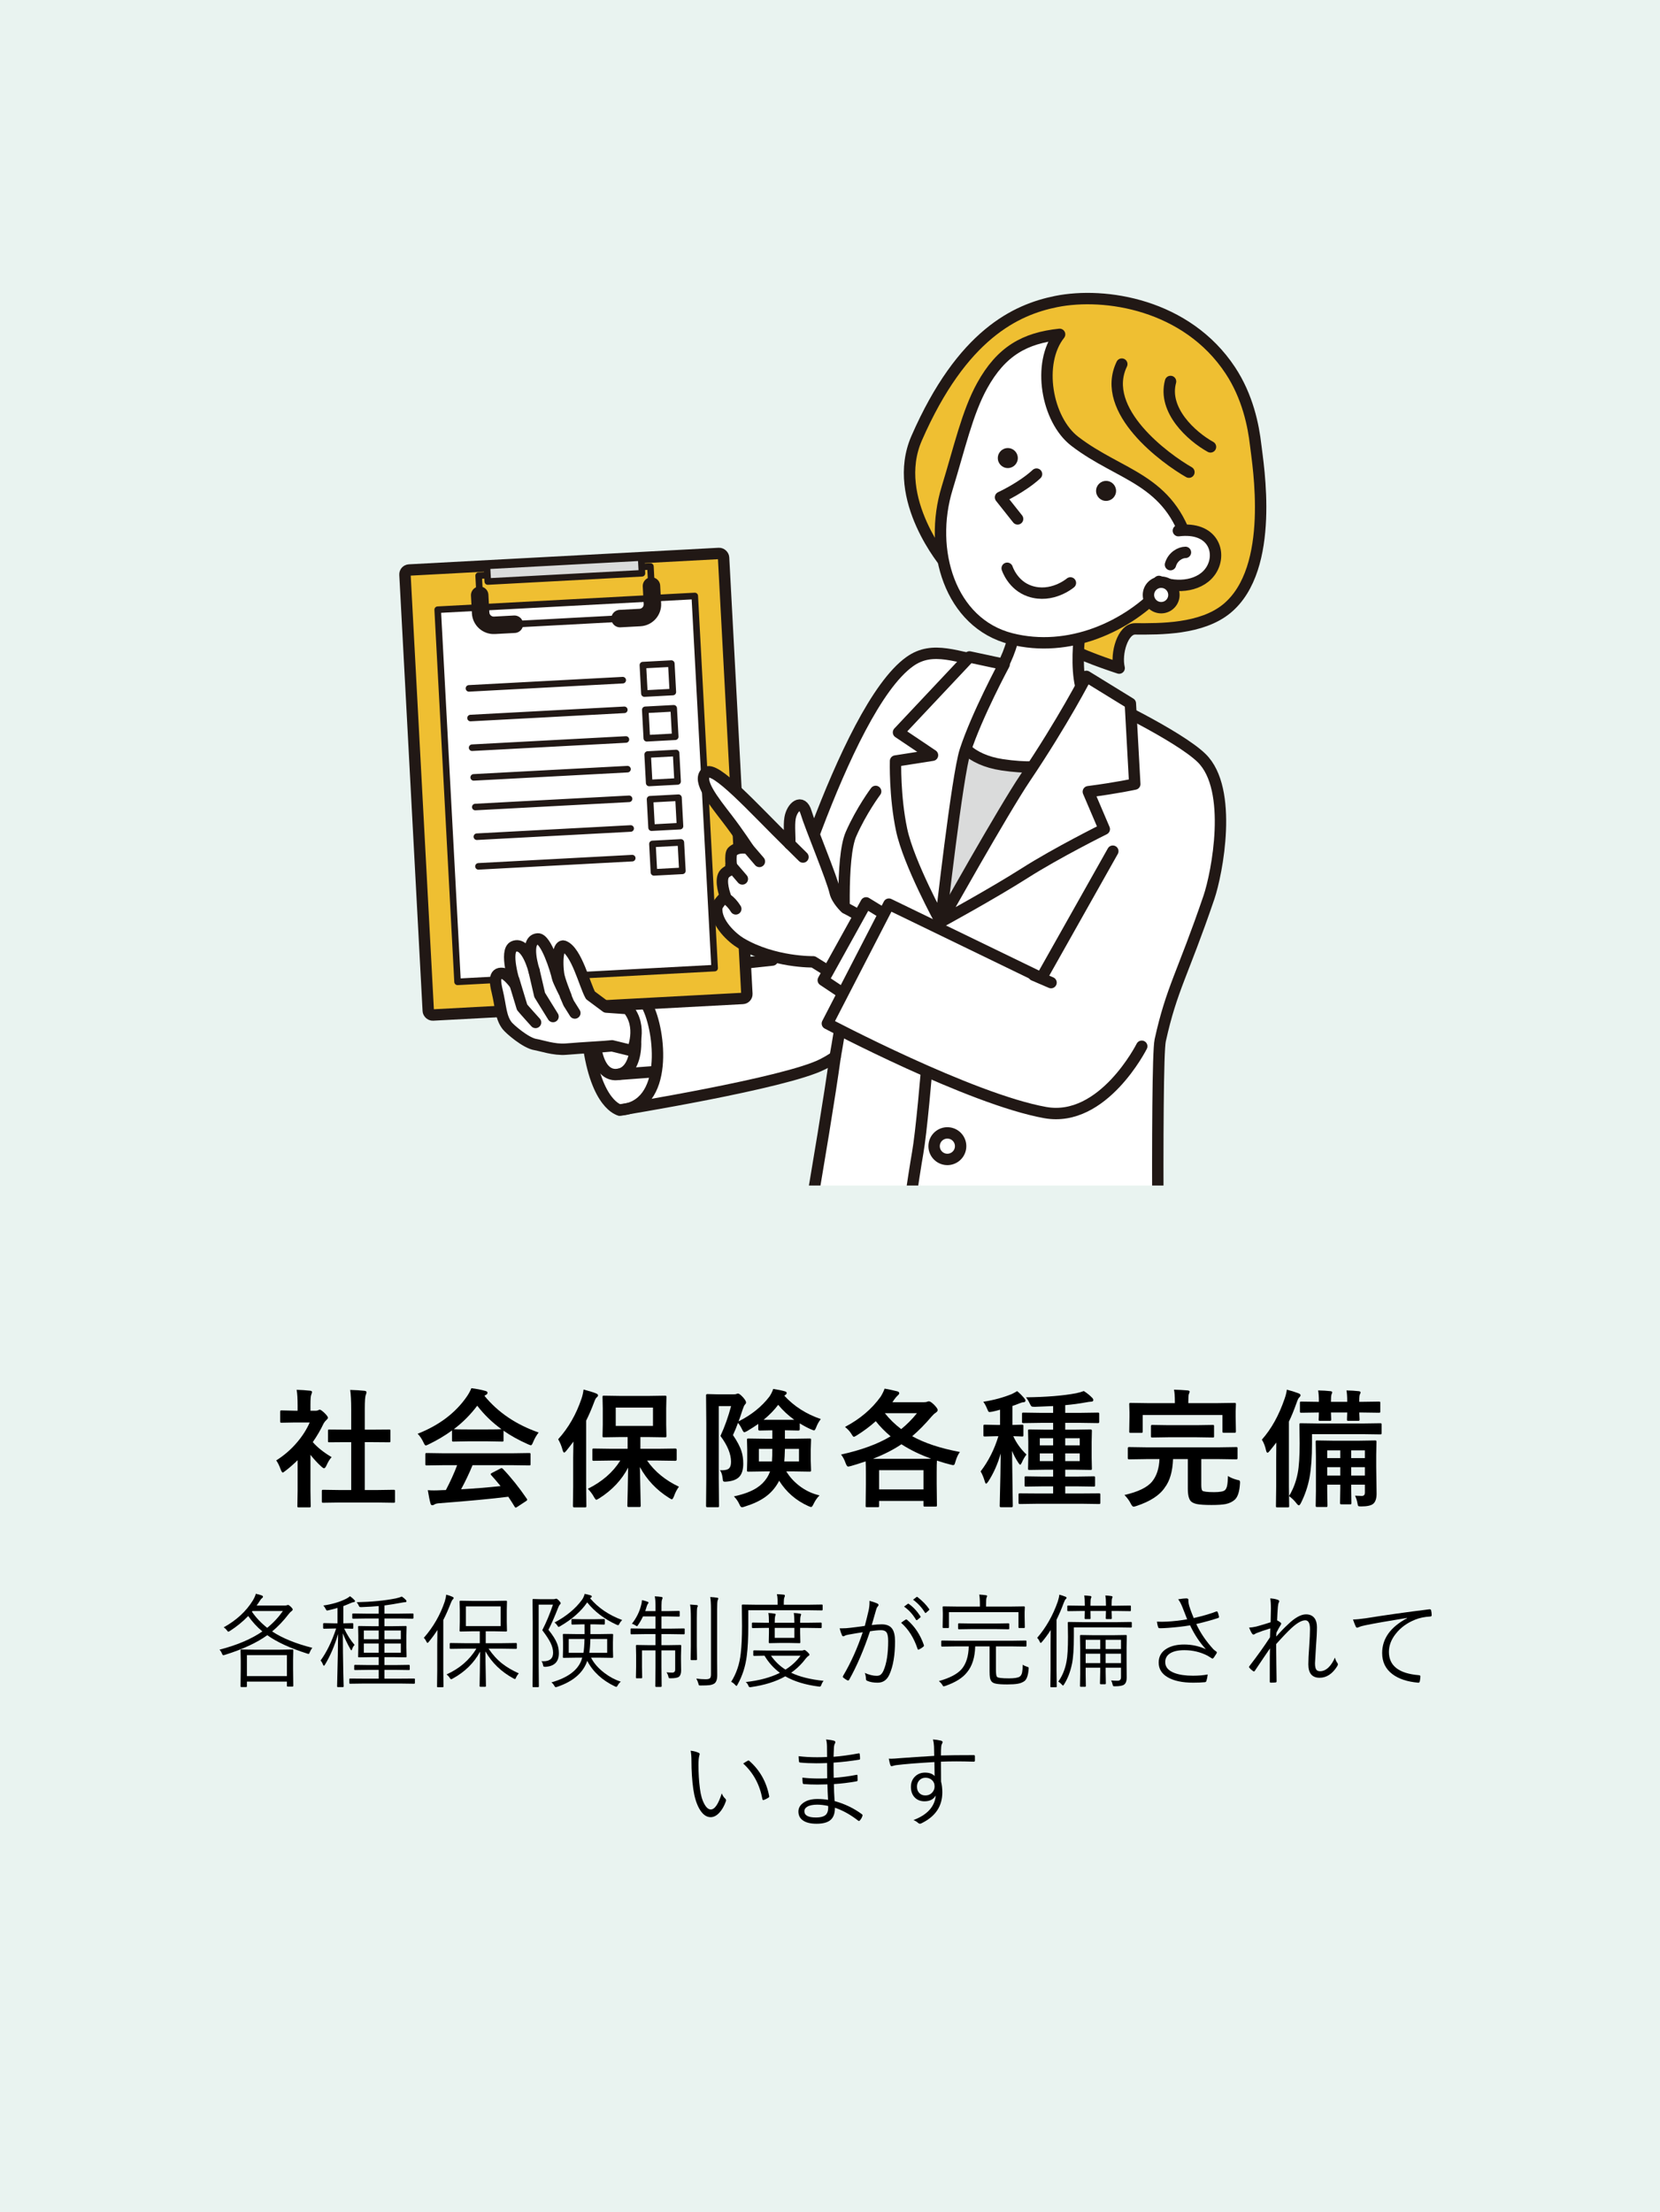 <?xml version="1.0" encoding="UTF-8"?><svg id="_レイヤー_2" xmlns="http://www.w3.org/2000/svg" xmlns:xlink="http://www.w3.org/1999/xlink" viewBox="0 0 259 345"><defs><style>.cls-1{stroke-width:2.727px;}.cls-1,.cls-2,.cls-3,.cls-4,.cls-5,.cls-6,.cls-7{stroke:#211815;stroke-linecap:round;stroke-linejoin:round;}.cls-1,.cls-8,.cls-5,.cls-6{fill:none;}.cls-2,.cls-4,.cls-5{stroke-width:1.023px;}.cls-2,.cls-9,.cls-7{fill:#fff;}.cls-10,.cls-11,.cls-8,.cls-12,.cls-9,.cls-13,.cls-14{stroke-width:0px;}.cls-11,.cls-3{fill:#efbf32;}.cls-3,.cls-6,.cls-7{stroke-width:1.777px;}.cls-4,.cls-13{fill:#dadbdb;}.cls-12{fill:#e9f3f0;}.cls-15{clip-path:url(#clippath);}.cls-14{fill:#211815;}</style><clipPath id="clippath"><rect class="cls-8" x="50.802" y="40.098" width="157.395" height="144.798"/></clipPath></defs><g id="contents"><rect class="cls-12" width="259" height="345"/><path class="cls-10" d="m43.096,227.771c1.243-.781,2.34-1.735,3.291-2.861.82-.97,1.465-1.989,1.934-3.057h-2.266l-2.119.039c-.104,0-.169-.013-.195-.039-.02-.026-.029-.084-.029-.176v-1.484c0-.104.016-.169.049-.195.02-.02.078-.029.176-.029l2.119.049h.381v-.82c0-1.068-.052-1.881-.156-2.441.716.02,1.409.065,2.08.137.215.02.322.088.322.205,0,.091-.039.231-.117.42-.085.156-.127.687-.127,1.592v.908h.84c.163,0,.29-.029.381-.088.104-.052.179-.078.225-.078.13,0,.377.173.742.518.358.358.537.599.537.723,0,.111-.065.218-.195.322-.221.215-.378.407-.469.576-.462.983-1.029,1.957-1.699,2.92.716.827,1.696,1.608,2.939,2.344-.287.306-.553.739-.801,1.299-.137.293-.264.439-.381.439-.085,0-.218-.081-.4-.244-.605-.547-1.178-1.165-1.719-1.855v5.625l.039,2.354c0,.104-.013.169-.039.195-.033.02-.101.029-.205.029h-1.602c-.111,0-.179-.013-.205-.039-.02-.026-.029-.088-.029-.186l.039-2.354v-4.785c-.703.684-1.338,1.237-1.904,1.66-.215.176-.355.264-.42.264-.085,0-.189-.153-.312-.459-.228-.631-.462-1.107-.703-1.426Zm10.02,6.562l-2.686.039c-.104,0-.166-.013-.186-.039-.02-.026-.029-.085-.029-.176v-1.582c0-.104.011-.167.034-.19.023-.023.083-.034.181-.034l2.686.039h1.68v-7.471h-.898l-2.52.02c-.098,0-.156-.01-.176-.029s-.029-.078-.029-.176v-1.582c0-.098.013-.156.039-.176.02-.013.075-.02.166-.02l2.52.02h.898v-3.184c0-1.309-.052-2.314-.156-3.018.859.026,1.598.072,2.217.137.215.026.322.094.322.205,0,.143-.033.283-.098.42-.111.215-.166.947-.166,2.197v3.242h1.26l2.52-.02c.111,0,.176.01.195.029s.029.075.029.166v1.582c0,.104-.016.166-.049.186-.02.013-.078.02-.176.02l-2.52-.02h-1.26v7.471h1.816l2.666-.039c.111,0,.179.013.205.039.02.026.029.088.029.186v1.582c0,.104-.013.166-.039.186-.026.02-.091.029-.195.029l-2.666-.039h-5.615Z"/><path class="cls-10" d="m84.041,223.416c-.339.43-.625.928-.859,1.494-.13.332-.244.498-.342.498-.072,0-.225-.052-.459-.156-1.452-.645-2.725-1.351-3.818-2.119v1.484c0,.104-.013.166-.039.186-.026.02-.085.029-.176.029l-2.266-.039h-3.076l-2.266.039c-.104,0-.166-.013-.186-.039-.02-.026-.029-.084-.029-.176v-1.523c-1.094.801-2.302,1.52-3.623,2.158-.241.124-.4.186-.479.186-.091,0-.212-.166-.361-.498-.254-.54-.553-.983-.898-1.328,3.366-1.328,5.924-3.265,7.676-5.811.306-.443.54-.875.703-1.299.814.104,1.533.244,2.158.42.241.059.361.15.361.273,0,.15-.065.257-.195.322-.085.039-.179.098-.283.176,2.116,2.585,4.935,4.492,8.457,5.723Zm-14.795,5.098l-2.646.039c-.111,0-.179-.013-.205-.039-.02-.026-.029-.084-.029-.176v-1.504c0-.104.013-.166.039-.186.026-.02.091-.029.195-.029l2.646.039h10.654l2.646-.039c.111,0,.179.013.205.039.02.026.029.085.029.176v1.504c0,.098-.011.158-.034.181-.023.023-.09.034-.2.034l-2.646-.039h-6.172c-.495,1.218-1.091,2.471-1.787,3.76,2.083-.117,4.137-.283,6.162-.498-.612-.749-1.097-1.315-1.455-1.699-.059-.065-.088-.12-.088-.166,0-.065.068-.13.205-.195l1.279-.664c.091-.052.163-.078.215-.078.059,0,.127.039.205.117,1.263,1.322,2.503,2.871,3.721,4.648.045.065.068.12.068.166,0,.065-.055.133-.166.205l-1.387.908c-.117.078-.195.117-.234.117-.052,0-.107-.046-.166-.137-.267-.449-.599-.97-.996-1.562-2.585.325-6.185.664-10.801,1.016-.306.02-.547.081-.723.186-.098.078-.212.117-.342.117-.143,0-.234-.094-.273-.283-.124-.436-.264-1.123-.42-2.061.306.026.628.039.967.039.325,0,.729-.013,1.211-.039l.645-.02c.709-1.348,1.295-2.64,1.758-3.877h-2.08Zm1.562-5.615c.234.026.967.039,2.197.039h3.076c1.146,0,1.865-.013,2.158-.039-1.439-1.042-2.699-2.262-3.779-3.662-1.055,1.4-2.272,2.621-3.652,3.662Z"/><path class="cls-10" d="m87.086,224.47c1.602-1.771,2.816-3.883,3.643-6.338.15-.436.257-.908.322-1.416.905.241,1.549.439,1.934.596.215.085.322.186.322.303s-.075.231-.225.342c-.117.085-.257.358-.42.82-.384,1.022-.788,1.953-1.211,2.793v10.283l.039,3.018c0,.104-.016.169-.049.195-.02.02-.078.029-.176.029h-1.68c-.13,0-.195-.075-.195-.225l.039-3.018v-4.502c0-.534.013-1.374.039-2.52-.248.345-.622.83-1.123,1.455-.15.176-.257.264-.322.264-.078,0-.156-.12-.234-.361-.169-.645-.404-1.217-.703-1.719Zm8.34,3.32l-2.783.039c-.104,0-.166-.013-.186-.039-.02-.026-.029-.084-.029-.176v-1.484c0-.104.013-.166.039-.186.026-.02.084-.029.176-.029l2.783.039h2.5v-1.826h-1.143l-2.559.039c-.104,0-.166-.013-.186-.039-.02-.026-.029-.084-.029-.176l.039-1.768v-2.539l-.039-1.748c0-.111.013-.176.039-.195.026-.02.084-.029.176-.029l2.559.039h4.434l2.539-.039c.104,0,.169.013.195.039.02.026.029.088.029.186l-.039,1.748v2.539l.039,1.768c0,.104-.016.166-.049.186-.02.02-.078.029-.176.029l-2.539-.039h-1.299v1.826h2.695l2.764-.039c.137,0,.205.072.205.215v1.484c0,.143-.068.215-.205.215l-2.764-.039h-1.65c1.191,1.719,2.848,3.08,4.971,4.082-.312.404-.576.912-.791,1.523-.124.293-.225.439-.303.439s-.231-.075-.459-.225c-1.947-1.217-3.46-2.822-4.541-4.814l.127,6.016c0,.104-.016.169-.049.195-.02.02-.078.029-.176.029h-1.641c-.104,0-.166-.016-.186-.049-.02-.02-.029-.078-.029-.176s.02-.921.059-2.471c.032-1.361.052-2.51.059-3.447-1.003,1.921-2.497,3.512-4.482,4.775-.273.163-.433.244-.479.244-.078,0-.205-.153-.381-.459-.221-.41-.534-.83-.938-1.26,2.227-1.107,3.913-2.575,5.059-4.404h-1.357Zm6.455-5.4v-2.861h-5.811v2.861h5.811Z"/><path class="cls-10" d="m128.061,221.316c-.306.41-.541.83-.703,1.26-.13.345-.248.518-.352.518-.033,0-.195-.059-.488-.176-.521-.228-1.1-.537-1.738-.928v.928c0,.13-.072.195-.215.195l-1.963-.039h-.137v1.318h1.279l2.559-.039c.117,0,.189.013.215.039.02.026.029.088.029.186l-.049,1.494v1.748l.049,1.475c0,.104-.013.168-.039.19-.026.023-.094.034-.205.034l-2.559-.039h-1.064c.586.964,1.364,1.787,2.334,2.471.885.619,1.836,1.042,2.852,1.27-.358.352-.667.797-.928,1.338-.15.319-.277.479-.381.479-.072,0-.225-.052-.459-.156-1.914-.866-3.425-2.181-4.531-3.945l-.127.244c-.527.938-1.214,1.706-2.061,2.305-.82.586-1.872,1.077-3.154,1.475-.221.078-.375.117-.459.117-.143,0-.277-.153-.4-.459-.202-.456-.488-.869-.859-1.24,1.523-.325,2.721-.775,3.594-1.348.638-.41,1.159-.928,1.562-1.553.208-.332.368-.664.479-.996h-.781l-2.588.039c-.111,0-.176-.013-.195-.039-.02-.026-.029-.088-.029-.186l.039-1.475v-1.748l-.039-1.494c0-.111.013-.176.039-.195.026-.02.088-.029.186-.029l2.588.039h1.143v-1.318l-1.982.039c-.143,0-.215-.065-.215-.195v-.84c-.482.339-1.055.707-1.719,1.104-.248.13-.4.195-.459.195-.091,0-.212-.159-.361-.479-.182-.384-.391-.713-.625-.986-.195.56-.456,1.195-.781,1.904.67.983,1.116,1.836,1.338,2.559.176.553.264,1.188.264,1.904,0,.957-.221,1.654-.664,2.09-.397.391-1.022.625-1.875.703-.156.013-.257.02-.303.02-.163,0-.264-.042-.303-.127-.026-.059-.052-.215-.078-.469-.059-.527-.199-.928-.42-1.201.124.007.228.01.312.01.553,0,.934-.107,1.143-.322.189-.202.283-.537.283-1.006,0-1.204-.55-2.545-1.65-4.023.67-1.458,1.224-3.011,1.66-4.658h-1.924v11.279l.039,4.287c0,.104-.016.166-.049.186-.026.02-.088.029-.186.029h-1.592c-.13,0-.195-.072-.195-.215l.039-4.268v-8.623l-.039-4.336c0-.143.065-.215.195-.215l1.611.039h2.539c.182,0,.316-.02.4-.059.078-.039.163-.059.254-.059.15,0,.404.192.762.576.319.365.479.632.479.801,0,.124-.059.238-.176.342-.111.124-.231.387-.361.791-.02.052-.13.384-.332.996-.111.332-.208.609-.293.83,1.999-1.002,3.6-2.288,4.805-3.857.26-.384.459-.784.596-1.201.742.111,1.354.238,1.836.381.176.046.264.134.264.264,0,.098-.059.189-.176.273-.117.078-.182.124-.195.137,1.523,1.654,3.421,2.868,5.693,3.643Zm-7.559,4.658h-2.1v1.963h2.041c.039-.56.059-1.214.059-1.963Zm-1.357-4.541h4.775c-.964-.697-1.797-1.475-2.5-2.334-.625.827-1.384,1.605-2.275,2.334Zm5.518,6.504v-1.963h-2.197c-.026.898-.059,1.553-.098,1.963h2.295Z"/><path class="cls-10" d="m149.768,226.453c-.273.358-.501.846-.684,1.465-.072.261-.129.423-.171.488-.042.065-.109.098-.2.098-.065,0-.208-.029-.43-.088-.593-.143-1.292-.348-2.1-.615-.026.293-.039.905-.039,1.836v1.777l.039,3.34c0,.104-.013.166-.039.186-.026.02-.085.029-.176.029h-1.66c-.111,0-.176-.013-.195-.039-.02-.026-.029-.085-.029-.176v-.664h-6.924v.762c0,.104-.013.166-.039.186-.026.02-.088.029-.186.029h-1.66c-.104,0-.166-.013-.186-.039-.02-.026-.029-.085-.029-.176l.039-3.379v-1.543c0-.944-.013-1.615-.039-2.012-.983.332-1.735.57-2.256.713-.248.065-.404.098-.469.098-.137,0-.27-.179-.4-.537-.182-.534-.42-.98-.713-1.338,3.17-.697,5.749-1.644,7.734-2.842-.879-.736-1.65-1.523-2.314-2.363-.846.768-1.839,1.51-2.979,2.227-.234.143-.381.215-.439.215-.085,0-.218-.159-.4-.479-.241-.384-.57-.739-.986-1.064,2.331-1.224,4.186-2.796,5.566-4.717.28-.456.485-.875.615-1.26.716.13,1.37.27,1.963.42.215.052.322.153.322.303,0,.098-.082.215-.244.352-.156.137-.335.345-.537.625l-.283.42h4.922c.228,0,.394-.026.498-.078.104-.039.198-.059.283-.059.156,0,.41.166.762.498.397.404.596.69.596.859,0,.143-.101.283-.303.42-.215.137-.42.322-.615.557-1.042,1.224-2.061,2.259-3.057,3.105,1.927,1.074,4.407,1.895,7.441,2.461Zm-13.564,1.064h7.1c1.042,0,1.702-.006,1.982-.02-1.706-.605-3.252-1.354-4.639-2.246-1.244.84-2.725,1.595-4.443,2.266Zm.957,1.777v2.998h6.924v-2.998h-6.924Zm5.908-8.887h-5.01c.723.912,1.572,1.738,2.549,2.48.872-.703,1.693-1.53,2.461-2.48Z"/><path class="cls-10" d="m155.537,223.992l-1.865.049c-.111,0-.179-.013-.205-.039-.02-.026-.029-.088-.029-.186v-1.396c0-.111.013-.176.039-.195.026-.02.091-.029.195-.029l1.865.039h.498v-2.373c-.391.117-.791.218-1.201.303-.215.039-.355.059-.42.059-.104,0-.182-.045-.234-.137-.033-.052-.094-.189-.186-.41-.156-.397-.348-.749-.576-1.055,1.621-.254,3.102-.654,4.443-1.201.306-.15.586-.303.84-.459.423.352.797.729,1.123,1.133.117.143.176.257.176.342,0,.176-.114.264-.342.264-.124,0-.329.059-.615.176-.41.169-.771.303-1.084.4v2.959l1.504-.039c.104,0,.166.013.186.039.02.026.029.088.029.186v1.396c0,.104-.013.169-.039.195-.026.02-.085.029-.176.029-.007,0-.143-.006-.41-.02-.28-.006-.599-.016-.957-.029.482,1.061,1.168,2.015,2.061,2.861-.28.352-.524.771-.732,1.26-.098.215-.179.322-.244.322-.065,0-.16-.094-.283-.283-.404-.605-.736-1.23-.996-1.875l.117,8.604c0,.13-.072.195-.215.195h-1.611c-.143,0-.215-.065-.215-.195,0-.052.01-.485.029-1.299.065-2.454.107-4.756.127-6.904-.462,1.641-1.113,3.105-1.953,4.395-.15.215-.257.322-.322.322-.078,0-.146-.114-.205-.342-.195-.651-.414-1.175-.654-1.572,1.217-1.588,2.142-3.418,2.773-5.488h-.234Zm6.338,10.537l-2.715.039c-.117,0-.186-.013-.205-.039-.026-.033-.039-.101-.039-.205v-1.221c0-.091.013-.146.039-.166.026-.02.094-.029.205-.029l2.715.02h2.441v-1.113h-1.572l-2.666.039c-.104,0-.166-.013-.186-.039-.02-.026-.029-.088-.029-.186v-1.152c0-.104.011-.167.034-.19.023-.023.083-.034.181-.034l2.666.039h1.572v-1.074h-1.113l-2.559.039c-.117,0-.189-.013-.215-.039-.02-.026-.029-.084-.029-.176l.039-1.699v-2.48l-.039-1.729c0-.091.016-.146.049-.166.026-.02.091-.029.195-.029l2.559.039h1.113v-1.064h-1.914l-2.725.039c-.104,0-.166-.013-.186-.039-.02-.026-.029-.084-.029-.176v-1.211c0-.104.013-.166.039-.186.026-.02.084-.029.176-.029l2.725.039h1.914v-1.055c-1.803.078-2.764.117-2.881.117-.267,0-.433-.026-.498-.078-.059-.039-.143-.172-.254-.4-.169-.371-.371-.706-.605-1.006,3.19-.039,5.797-.25,7.822-.635.462-.098.863-.211,1.201-.342.508.319.95.677,1.328,1.074.104.111.156.225.156.342,0,.163-.134.244-.4.244-.124,0-.397.039-.82.117-.996.182-2.051.322-3.164.42v1.201h2.363l2.695-.039c.117,0,.189.013.215.039.02.026.029.085.029.176v1.211c0,.104-.016.166-.049.186-.026.02-.091.029-.195.029l-2.695-.039h-2.363v1.064h1.377l2.559-.039c.15,0,.225.065.225.195l-.039,1.729v2.48l.039,1.699c0,.098-.011.158-.034.181-.023.023-.086.034-.19.034l-2.559-.039h-1.377v1.074h1.777l2.666-.039c.104,0,.166.013.186.039.02.026.029.088.029.186v1.152c0,.104-.011.168-.034.19-.023.023-.083.034-.181.034l-2.666-.039h-1.777v1.113h2.52l2.725-.02c.111,0,.179.013.205.039.02.02.029.072.029.156v1.221c0,.117-.013.189-.039.215-.026.02-.091.029-.195.029l-2.725-.039h-6.846Zm.361-9.111h2.08v-1.104h-2.08v1.104Zm0,2.461h2.08v-1.201h-2.08v1.201Zm6.23-3.564h-2.266v1.104h2.266v-1.104Zm0,3.564v-1.201h-2.266v1.201h2.266Z"/><path class="cls-10" d="m178.787,227.566l-2.578.039c-.117,0-.189-.016-.215-.049-.02-.02-.029-.081-.029-.186v-1.465c0-.104.016-.166.049-.186.026-.02.091-.029.195-.029l2.578.039h11.504l2.578-.039c.104,0,.166.013.186.039.02.026.029.085.029.176v1.465c0,.104-.011.169-.034.195-.023.026-.083.039-.181.039l-2.578-.039h-2.861v4.023c0,.456.052.755.156.898.163.156.778.234,1.846.234.879,0,1.439-.101,1.68-.303.176-.156.296-.413.361-.771.059-.306.098-.788.117-1.445.345.234.804.43,1.377.586.241.046.384.088.43.127.052.046.078.137.078.273,0,.052-.003.124-.01.215-.078,1.27-.358,2.109-.84,2.52-.365.319-.827.537-1.387.654-.508.098-1.247.146-2.217.146-1.061,0-1.839-.052-2.334-.156-.391-.091-.684-.231-.879-.42-.319-.339-.479-.986-.479-1.943v-4.639h-2.305c-.072,1.921-.498,3.395-1.279,4.424-.801,1.211-2.272,2.171-4.414,2.881-.221.078-.378.117-.469.117-.13,0-.277-.16-.439-.479-.202-.423-.527-.873-.977-1.348,2.129-.482,3.568-1.182,4.316-2.1.703-.872,1.084-2.038,1.143-3.496h-2.119Zm11.162-8.73l2.656-.039c.104,0,.169.013.195.039.02.026.029.088.029.186l-.039,1.074v.879l.039,2.256c0,.104-.016.169-.049.195-.02.02-.078.029-.176.029h-1.66c-.104,0-.166-.016-.186-.049-.02-.02-.029-.078-.029-.176v-2.539h-12.441v2.539c0,.117-.016.186-.049.205-.02.026-.078.039-.176.039h-1.66c-.104,0-.166-.016-.186-.049-.02-.026-.029-.091-.029-.195l.039-2.256v-.723l-.039-1.23c0-.111.013-.176.039-.195.026-.02.084-.029.176-.029l2.666.039h4.238v-.205c0-.872-.046-1.504-.137-1.895.749.02,1.461.059,2.139.117.202.026.303.088.303.186,0,.078-.042.212-.127.4-.052.137-.078.534-.078,1.191v.205h4.541Zm-7.627,5.322l-2.52.039c-.104,0-.169-.013-.195-.039-.02-.026-.029-.084-.029-.176v-1.504c0-.117.016-.189.049-.215.02-.02.078-.029.176-.029l2.52.039h4.375l2.529-.039c.098,0,.156.016.176.049.013.02.02.085.02.195v1.504c0,.104-.01.166-.029.186s-.075.029-.166.029l-2.529-.039h-4.375Z"/><path class="cls-10" d="m196.881,224.529c1.478-1.66,2.663-3.792,3.555-6.396.176-.501.29-.967.342-1.396.631.156,1.23.342,1.797.557.228.085.342.186.342.303,0,.111-.072.231-.215.361-.111.091-.244.365-.4.82-.41,1.159-.811,2.139-1.201,2.939v10.137l.039,3.018c0,.104-.013.169-.039.195-.026.02-.085.029-.176.029h-1.631c-.104,0-.166-.013-.186-.039-.02-.026-.029-.088-.029-.186l.039-3.018v-4.258c0-1.133.006-2.005.02-2.617-.208.28-.553.716-1.035,1.309-.15.189-.264.283-.342.283-.091,0-.166-.12-.225-.361-.137-.645-.355-1.204-.654-1.68Zm7.822-.859v1.465c0,2.129-.127,3.893-.381,5.293-.261,1.4-.713,2.734-1.357,4.004-.124.228-.225.342-.303.342-.091,0-.205-.088-.342-.264-.339-.449-.739-.843-1.201-1.182.651-1.061,1.104-2.252,1.357-3.574.202-1.035.303-2.591.303-4.668l-.039-2.871c0-.117.013-.189.039-.215.026-.02.084-.029.176-.029l2.783.039h6.865l2.734-.039c.104,0,.169.013.195.039.02.033.029.101.029.205v1.26c0,.111-.013.179-.039.205-.026.02-.088.029-.186.029l-2.734-.039h-7.9Zm.957-6.816c.723.013,1.367.052,1.934.117.176.02.264.082.264.186,0,.065-.033.163-.098.293-.065.13-.098.498-.098,1.104v.078h2.539v-.098c0-.67-.039-1.23-.117-1.68.703.013,1.341.052,1.914.117.189.02.283.082.283.186,0,.098-.033.195-.098.293-.072.104-.107.466-.107,1.084v.098h.322l2.744-.039c.104,0,.166.013.186.039.02.026.029.085.029.176v1.309c0,.104-.013.166-.039.186-.026.02-.085.029-.176.029l-2.744-.039h-.322l.049,1.084c0,.104-.016.166-.049.186-.026.02-.091.029-.195.029h-1.504c-.104,0-.166-.013-.186-.039-.02-.026-.029-.084-.029-.176,0-.032.003-.156.01-.371.013-.234.023-.472.029-.713h-2.539l.039,1.084c0,.104-.013.166-.039.186-.026.02-.088.029-.186.029h-1.514c-.111,0-.176-.013-.195-.039-.02-.026-.029-.084-.029-.176,0-.032.006-.156.02-.371.006-.228.013-.465.02-.713h-.039l-2.695.039c-.104,0-.169-.013-.195-.039-.02-.026-.029-.084-.029-.176v-1.309c0-.104.013-.166.039-.186.026-.02.088-.029.186-.029l2.734.039v-.059c0-.697-.039-1.27-.117-1.719Zm5.762,16.416c.449.026.801.039,1.055.039.319,0,.479-.172.479-.518v-1.24h-2.139v.576l.039,2.266c0,.104-.013.169-.039.195-.026.02-.085.029-.176.029h-1.338c-.111,0-.176-.016-.195-.049-.02-.02-.029-.078-.029-.176l.039-2.266v-.576h-2.041v.986l.039,2.275c0,.104-.013.169-.039.195-.026.02-.085.029-.176.029h-1.406c-.104,0-.166-.016-.186-.049-.02-.02-.029-.078-.029-.176l.039-2.275v-5.342l-.039-2.295c0-.117.013-.189.039-.215.026-.02.088-.029.186-.029l2.49.039h4.043l2.5-.039c.111,0,.176.016.195.049.02.026.029.091.029.195l-.039,2.07v1.797l.059,4.18c0,.755-.173,1.282-.518,1.582-.326.28-.96.42-1.904.42-.241,0-.384-.023-.43-.068-.052-.046-.094-.176-.127-.391-.065-.41-.192-.817-.381-1.221Zm-4.346-5.859h2.041v-1.211h-2.041v1.211Zm0,2.725h2.041v-1.309h-2.041v1.309Zm5.879-3.936h-2.139v1.211h2.139v-1.211Zm-2.139,3.936h2.139v-1.309h-2.139v1.309Z"/><path class="cls-10" d="m48.727,256.998c-.177.234-.305.456-.383.664-.068.193-.133.289-.195.289-.037,0-.109-.018-.219-.055-2.672-.849-4.748-1.805-6.227-2.867-1.63,1.177-3.839,2.201-6.625,3.07-.109.037-.185.055-.227.055-.078,0-.151-.086-.219-.258-.099-.25-.227-.453-.383-.609,2.734-.708,4.963-1.656,6.688-2.844-.823-.682-1.56-1.484-2.211-2.406-.823.859-1.781,1.641-2.875,2.344-.13.073-.206.109-.227.109-.042,0-.117-.075-.227-.227-.141-.188-.305-.341-.492-.461,1.984-1.099,3.5-2.497,4.547-4.195.234-.396.388-.742.461-1.039.328.068.643.156.945.266.115.052.172.123.172.211,0,.068-.052.138-.156.211-.089.062-.201.201-.336.414-.172.276-.339.521-.5.734h4.367c.167,0,.289-.016.367-.047.068-.031.122-.047.164-.047.094,0,.242.096.445.289.193.193.289.331.289.414,0,.094-.065.185-.195.273-.136.099-.273.24-.414.422-.844,1.094-1.711,2.005-2.602,2.734,1.599,1.052,3.688,1.904,6.266,2.555Zm-2.969,5.922c0,.083-.042.125-.125.125h-.742c-.084,0-.125-.042-.125-.125v-.656h-6.242v.734c0,.078-.042.117-.125.117h-.742c-.084,0-.125-.039-.125-.117l.031-2.688v-1.211l-.031-1.719c0-.083.042-.125.125-.125l2.133.031h3.727l2.117-.031c.083,0,.125.042.125.125l-.031,1.508v1.375l.031,2.656Zm-.992-1.508v-3.273h-6.242v3.273h6.242Zm-.625-10.156h-4.742l-.094.109c.635.922,1.43,1.76,2.383,2.516.932-.75,1.75-1.625,2.453-2.625Z"/><path class="cls-10" d="m55.391,249.716c0,.089-.081.143-.242.164-.104.011-.248.057-.43.141-.443.193-.826.349-1.148.469v2.688l1.422-.031c.088,0,.133.047.133.141v.609c0,.084-.044.125-.133.125l-.391-.008c-.266-.01-.568-.018-.906-.023.469.99,1.013,1.844,1.633,2.562-.146.115-.273.326-.383.633-.052.141-.094.211-.125.211s-.081-.06-.148-.18c-.474-.828-.867-1.654-1.18-2.477,0,1.943.023,4,.07,6.172.01.448.023.961.039,1.539.01.344.016.531.016.562,0,.073-.042.109-.125.109h-.773c-.084,0-.125-.037-.125-.109,0-.016.01-.451.031-1.305.068-2.542.109-4.831.125-6.867-.547,1.844-1.229,3.438-2.047,4.781-.068.115-.125.172-.172.172-.037,0-.086-.065-.148-.195-.104-.271-.227-.477-.367-.617.948-1.302,1.758-2.966,2.43-4.992h-.336l-1.562.031c-.089,0-.133-.042-.133-.125v-.609c0-.094.044-.141.133-.141l1.562.031h.547v-2.406c-.334.109-.797.232-1.391.367-.12.031-.198.047-.234.047-.068,0-.146-.088-.234-.266-.104-.213-.221-.385-.352-.516,1.406-.208,2.602-.565,3.586-1.07.182-.088.375-.216.578-.383.266.188.484.375.656.562.083.084.125.151.125.203Zm9.344,12.758c0,.083-.042.125-.125.125l-2.242-.031h-5.5l-2.242.031c-.084,0-.125-.042-.125-.125v-.578c0-.073.042-.109.125-.109l2.242.016h2.219v-1.367h-1.531l-2.164.031c-.084,0-.125-.042-.125-.125v-.562c0-.083.042-.125.125-.125l2.164.031h1.531v-1.234h-1.039l-2.047.031c-.084,0-.125-.042-.125-.125l.031-1.406v-1.844l-.031-1.406c0-.073.042-.109.125-.109l2.047.031h1.039v-1.203h-1.773l-2.227.031c-.084,0-.125-.042-.125-.125v-.562c0-.083.042-.125.125-.125l2.227.031h1.773v-1.188c-.776.073-1.672.128-2.688.164-.162,0-.258-.01-.289-.031-.042-.026-.089-.096-.141-.211-.094-.213-.201-.388-.32-.523,2.323-.047,4.359-.245,6.109-.594.385-.083.695-.18.93-.289.25.156.463.334.641.531.062.062.094.13.094.203,0,.099-.076.148-.227.148-.089,0-.273.026-.555.078-.974.182-1.859.326-2.656.43v1.281h2.172l2.211-.031c.094,0,.141.042.141.125v.562c0,.084-.047.125-.141.125l-2.211-.031h-2.172v1.203h1.281l2.047-.031c.083,0,.125.037.125.109l-.031,1.406v1.844l.031,1.406c0,.084-.042.125-.125.125l-2.047-.031h-1.281v1.234h1.664l2.156-.031c.083,0,.125.042.125.125v.562c0,.084-.042.125-.125.125l-2.156-.031h-1.664v1.367h2.383l2.242-.016c.083,0,.125.037.125.109v.578Zm-5.648-6.82v-1.359h-2.32v1.359h2.32Zm0,2.109v-1.438h-2.32v1.438h2.32Zm3.453-2.109v-1.359h-2.555v1.359h2.555Zm0,2.109v-1.438h-2.555v1.438h2.555Z"/><path class="cls-10" d="m70.781,249.224c0,.078-.042.151-.125.219-.099.084-.211.287-.336.609-.375.974-.76,1.844-1.156,2.609v7.875l.031,2.477c0,.088-.042.133-.125.133h-.773c-.073,0-.109-.044-.109-.133l.031-2.477v-4.031c0-.484.01-1.247.031-2.289-.422.662-.88,1.287-1.375,1.875-.078.094-.138.141-.18.141-.037,0-.089-.06-.156-.18-.125-.271-.263-.474-.414-.609,1.474-1.682,2.562-3.57,3.266-5.664.13-.416.203-.773.219-1.07.401.099.732.211.992.336.12.052.18.112.18.18Zm10.164,11.758c-.177.193-.323.417-.438.672-.052.141-.104.211-.156.211-.047,0-.128-.031-.242-.094-1.901-1.031-3.357-2.435-4.367-4.211,0,1.021.016,2.227.047,3.617.021,1.057.031,1.648.031,1.773,0,.083-.042.125-.125.125h-.742c-.084,0-.125-.042-.125-.125,0-.109.013-.839.039-2.188.021-1.203.034-2.26.039-3.172-.938,1.755-2.365,3.159-4.281,4.211-.115.062-.195.094-.242.094-.062,0-.138-.075-.227-.227-.109-.182-.268-.357-.477-.523,2.026-.916,3.575-2.255,4.648-4.016h-1.75l-2.273.031c-.089,0-.133-.042-.133-.125v-.664c0-.083.044-.125.133-.125l2.273.031h2.281v-1.859h-1.008l-2.016.039c-.084,0-.125-.042-.125-.125l.031-1.398v-1.773l-.031-1.375c0-.088.042-.133.125-.133l2.016.031h3.125l2-.031c.083,0,.125.044.125.133l-.031,1.375v1.773l.031,1.398c0,.084-.042.125-.125.125l-2-.039h-1.188v1.859h2.461l2.258-.031c.088,0,.133.042.133.125v.664c0,.084-.044.125-.133.125l-2.258-.031h-2.016c.63.938,1.341,1.716,2.133,2.336.698.547,1.557,1.052,2.578,1.516Zm-2.836-7.375v-3.07h-5.422v3.07h5.422Z"/><path class="cls-10" d="m87.484,250.037c0,.073-.042.143-.125.211-.099.099-.195.276-.289.531-.557,1.422-1.057,2.557-1.5,3.406.682.844,1.138,1.573,1.367,2.188.172.448.258.94.258,1.477,0,1.323-.698,2.026-2.094,2.109-.167,0-.266-.016-.297-.047-.026-.031-.055-.122-.086-.273-.052-.25-.133-.438-.242-.562.099.011.198.016.297.016,1.016,0,1.523-.44,1.523-1.32,0-.505-.136-1.029-.406-1.57-.255-.516-.682-1.167-1.281-1.953.63-1.229,1.185-2.557,1.664-3.984h-2.227v9.438l.031,3.312c0,.078-.042.117-.125.117h-.742c-.084,0-.125-.039-.125-.117l.031-3.281v-6.906l-.031-3.32c0-.083.042-.125.125-.125l1.172.031h1.875c.188,0,.315-.016.383-.047.042-.021.094-.031.156-.031.083,0,.216.091.398.273.193.208.289.352.289.43Zm9.375,12.242c-.198.156-.357.346-.477.57-.089.161-.164.242-.227.242-.026,0-.099-.026-.219-.078-1.995-.959-3.432-2.286-4.312-3.984l-.094.258c-.677,1.719-2.201,2.982-4.57,3.789-.13.042-.214.062-.25.062-.068,0-.141-.07-.219-.211-.12-.224-.273-.404-.461-.539,2.484-.703,4.036-1.828,4.656-3.375.042-.109.094-.271.156-.484h-.797l-2.117.031c-.073,0-.109-.042-.109-.125l.031-1.164v-1.156l-.031-1.164c0-.083.036-.125.109-.125l2.117.031h1.164v-1.523h-.305l-1.609.039c-.089,0-.133-.044-.133-.133v-.609c0-.083.044-.125.133-.125l1.609.031h1.734l1.594-.031c.088,0,.133.042.133.125v.609c0,.089-.044.133-.133.133l-1.594-.039h-.516v1.523h1.328l2.086-.031c.083,0,.125.042.125.125l-.031,1.164v1.156l.031,1.164c0,.084-.042.125-.125.125l-2.086-.031h-1.234c.448.875,1.148,1.675,2.102,2.398.802.609,1.648,1.06,2.539,1.352Zm.211-9.617c-.198.198-.336.386-.414.562-.073.162-.143.242-.211.242-.047,0-.133-.026-.258-.078-1.912-.885-3.435-2.044-4.57-3.477-.959,1.406-2.367,2.646-4.227,3.719-.13.073-.211.109-.242.109-.042,0-.109-.081-.203-.242-.13-.188-.271-.336-.422-.445,1.849-.984,3.279-2.169,4.289-3.555.177-.245.315-.549.414-.914.266.047.57.123.914.227.13.047.195.104.195.172,0,.073-.037.133-.109.18-.089.042-.143.073-.164.094,1.26,1.5,2.93,2.635,5.008,3.406Zm-5.875,2.961h-2.461v2.156h2.297c.088-.489.143-1.208.164-2.156Zm3.539,2.156v-2.156h-2.625c-.016.854-.07,1.573-.164,2.156h2.789Z"/><path class="cls-10" d="m106.828,254.748c0,.094-.042.141-.125.141l-2.133-.031h-1.367v1.727h.984l1.969-.031c.088,0,.133.042.133.125l-.039,1.586v.523l.023,1.758c0,.453-.112.773-.336.961-.208.162-.641.242-1.297.242-.162,0-.255-.016-.281-.047-.026-.026-.055-.112-.086-.258-.047-.208-.138-.416-.273-.625.338.031.63.047.875.047.312,0,.469-.159.469-.477v-2.992h-2.141v2.594l.031,2.977c0,.083-.044.125-.133.125h-.734c-.084,0-.125-.042-.125-.125l.031-2.961v-2.609h-2.109v2.562l.031,1.68c0,.073-.044.109-.133.109h-.719c-.084,0-.125-.036-.125-.109l.031-1.695v-1.797l-.031-1.469c0-.083.042-.125.125-.125l1.969.031h.961v-1.727h-1.633l-2.133.031c-.084,0-.125-.047-.125-.141v-.648c0-.083.042-.125.125-.125l2.133.031h1.633v-1.906h-1.953c-.224.479-.474.917-.75,1.312-.078.141-.143.211-.195.211-.026,0-.096-.036-.211-.109-.193-.13-.383-.221-.57-.273.74-.938,1.234-1.966,1.484-3.086.042-.188.07-.385.086-.594.297.057.578.138.844.242.12.037.18.084.18.141,0,.042-.034.107-.102.195-.057.068-.115.19-.172.367-.068.24-.148.495-.242.766h1.602v-.867c0-.594-.039-1.073-.117-1.438.38.016.727.047,1.039.094.12.021.18.065.18.133,0,.073-.026.164-.078.273-.062.141-.094.448-.094.922v.883h.969l1.758-.031c.078,0,.117.042.117.125v.641c0,.084-.039.125-.117.125l-1.758-.031h-.969v1.906h1.367l2.133-.031c.083,0,.125.042.125.125v.648Zm2.047-4.297c0,.042-.013.091-.039.148-.031.068-.05.109-.055.125-.042.13-.062.68-.062,1.648v4.352l.031,2.062c0,.089-.044.133-.133.133h-.734c-.084,0-.125-.044-.125-.133l.031-2.062v-4.32c0-1.016-.039-1.734-.117-2.156.276.011.617.037,1.023.078.12.016.18.057.18.125Zm3.195-1.148c0,.052-.034.154-.102.305-.052.146-.078.609-.078,1.391v7.859l.016,2.414c0,.651-.151,1.083-.453,1.297-.208.13-.453.213-.734.25-.276.036-.74.055-1.391.055-.162,0-.255-.016-.281-.047-.026-.031-.055-.123-.086-.273-.073-.25-.18-.503-.32-.758.516.068,1,.102,1.453.102.344,0,.57-.055.68-.164.104-.104.156-.307.156-.609v-10.109c0-.88-.039-1.526-.117-1.938.385.016.74.05,1.062.102.13.016.195.057.195.125Z"/><path class="cls-10" d="m128.352,251.037c0,.084-.039.125-.117.125l-2.219-.031h-9.266v2.578c0,1.787-.076,3.284-.227,4.492-.198,1.651-.682,3.164-1.453,4.539-.062.13-.117.195-.164.195s-.115-.052-.203-.156c-.188-.214-.396-.373-.625-.477.823-1.297,1.323-2.786,1.5-4.469.13-1.125.195-2.539.195-4.242l-.031-3.219c0-.083.042-.125.125-.125l2.242.031h3.219v-.352c0-.568-.039-1-.117-1.297.401.016.752.042,1.055.078.13.016.195.06.195.133,0,.078-.026.18-.078.305-.062.141-.094.396-.094.766v.367h3.727l2.219-.031c.078,0,.117.042.117.125v.664Zm.156,11.109c-.13.13-.248.336-.352.617-.068.193-.151.289-.25.289-.026,0-.086-.005-.18-.016-2.078-.266-3.812-.797-5.203-1.594-1.427.812-3.203,1.372-5.328,1.68-.104.01-.169.016-.195.016-.099,0-.182-.091-.25-.273-.084-.214-.216-.391-.398-.531,2.099-.229,3.875-.708,5.328-1.438-.974-.724-1.773-1.615-2.398-2.672-.484.005-.906.013-1.266.023-.042,0-.133.003-.273.008h-.078c-.089,0-.133-.042-.133-.125v-.609c0-.083.044-.125.133-.125l2.156.031h5.266c.109,0,.206-.021.289-.062.042-.021.088-.031.141-.031.083,0,.229.096.438.289.224.208.336.352.336.43,0,.089-.047.156-.141.203-.109.057-.261.203-.453.438-.635.849-1.388,1.578-2.258,2.188,1.297.625,2.987,1.047,5.07,1.266Zm-.305-8.352c0,.084-.044.125-.133.125l-2.266-.031h-.961v.75l.031,1.508c0,.084-.042.125-.125.125l-1.539-.031h-1.602l-1.516.031c-.099,0-.148-.042-.148-.125l.031-1.508v-.75h-.398l-2.125.031c-.089,0-.133-.042-.133-.125v-.609c0-.083.044-.125.133-.125l2.125.031h.398c0-.719-.031-1.227-.094-1.523.344.016.669.05.977.102.115.016.172.052.172.109,0,.026-.026.117-.078.273-.052.156-.078.503-.078,1.039h3.07c0-.651-.031-1.159-.094-1.523.344.016.666.05.969.102.12.016.18.052.18.109,0,.026-.026.117-.078.273-.052.13-.078.477-.078,1.039h.961l2.266-.031c.088,0,.133.042.133.125v.609Zm-3.297,4.43h-4.617c.646.912,1.401,1.635,2.266,2.172.953-.599,1.737-1.323,2.352-2.172Zm-.961-2.781v-1.555h-3.07v1.555h3.07Z"/><path class="cls-10" d="m134.93,253.576c.25-.958.445-1.747.586-2.367.099-.432.148-.859.148-1.281v-.258c.469.12.883.263,1.242.43.109.052.164.128.164.227,0,.068-.034.133-.102.195-.109.109-.198.284-.266.523l-.688,2.398c.599-.073,1.117-.109,1.555-.109.76,0,1.302.227,1.625.68.302.417.453,1.065.453,1.945,0,2.188-.294,3.925-.883,5.211-.38.844-.99,1.266-1.828,1.266-.651,0-1.193-.096-1.625-.289-.13-.047-.195-.138-.195-.273-.021-.396-.084-.716-.188-.961.688.302,1.305.453,1.852.453.266,0,.477-.062.633-.188.161-.13.31-.346.445-.648.479-1.104.719-2.633.719-4.586,0-.672-.089-1.127-.266-1.367-.162-.219-.44-.328-.836-.328-.474,0-1.052.057-1.734.172-.974,2.917-2.06,5.44-3.258,7.57-.042.068-.096.102-.164.102-.037,0-.073-.008-.109-.023-.193-.094-.406-.237-.641-.43-.047-.042-.07-.086-.07-.133,0-.031.013-.073.039-.125,1.208-2.036,2.232-4.307,3.07-6.812-.578.084-1.284.201-2.117.352-.334.052-.568.12-.703.203-.078.052-.146.078-.203.078-.089,0-.159-.052-.211-.156-.136-.291-.258-.654-.367-1.086h.297c.505,0,.961-.029,1.367-.086.536-.057,1.289-.156,2.258-.297Zm5.664-.484c.229-.182.469-.349.719-.5.031-.01.06-.016.086-.016.047,0,.099.026.156.078,1.167,1.005,2.026,2.297,2.578,3.875.016.057.023.102.023.133,0,.052-.023.099-.07.141-.177.156-.396.3-.656.43-.052.031-.099.047-.141.047-.073,0-.117-.047-.133-.141-.573-1.713-1.427-3.062-2.562-4.047Zm.461-2.523l.594-.438c.026-.016.049-.023.07-.023.021,0,.049.016.086.047.661.459,1.263,1.102,1.805,1.93.021.026.031.052.031.078,0,.037-.018.07-.055.102l-.469.383c-.031.026-.062.039-.094.039-.047,0-.084-.023-.109-.07-.495-.838-1.115-1.521-1.859-2.047Zm1.406-1.078l.516-.398c.042-.031.075-.047.102-.047.026,0,.049.011.07.031.76.589,1.367,1.211,1.82,1.867.021.031.031.06.031.086,0,.031-.023.068-.07.109l-.438.383c-.026.031-.055.047-.086.047s-.065-.026-.102-.078c-.469-.771-1.083-1.438-1.844-2Z"/><path class="cls-10" d="m160.492,260.294c-.073,1-.297,1.635-.672,1.906-.287.198-.623.331-1.008.398-.391.073-.945.109-1.664.109-.807,0-1.385-.037-1.734-.109-.323-.062-.555-.175-.695-.336-.136-.172-.224-.377-.266-.617-.037-.213-.055-.547-.055-1v-3.867h-2.242c-.047,1.719-.469,3.06-1.266,4.023-.677.88-1.818,1.596-3.422,2.148-.151.042-.232.062-.242.062-.057,0-.13-.086-.219-.258-.125-.198-.297-.388-.516-.57,1.713-.479,2.904-1.109,3.57-1.891.693-.833,1.055-2.005,1.086-3.516h-2l-2.164.031c-.084,0-.125-.047-.125-.141v-.68c0-.083.042-.125.125-.125l2.164.031h8.719l2.164-.031c.083,0,.125.042.125.125v.68c0,.094-.042.141-.125.141l-2.164-.031h-2.477v3.641c0,.609.052.977.156,1.102.125.162.75.242,1.875.242.854,0,1.414-.091,1.68-.273.182-.12.307-.338.375-.656.052-.255.086-.659.102-1.211.146.12.359.227.641.32.13.037.208.065.234.086.031.026.047.073.047.141,0,.026-.003.068-.008.125Zm-.594-6.508c0,.084-.044.125-.133.125h-.734c-.084,0-.125-.042-.125-.125v-2.352h-10.844v2.352c0,.084-.044.125-.133.125h-.734c-.084,0-.125-.042-.125-.125l.031-1.711v-.531l-.031-.883c0-.083.042-.125.125-.125l2.211.031h3.484v-.227c0-.786-.037-1.336-.109-1.648.391.021.737.055,1.039.102.13.016.195.057.195.125,0,.042-.034.138-.102.289-.042.125-.062.503-.062,1.133v.227h3.711l2.203-.031c.088,0,.133.042.133.125l-.031.773v.641l.031,1.711Zm-2.43.195c0,.084-.039.125-.117.125l-2.078-.031h-3.586l-2.078.031c-.084,0-.125-.042-.125-.125v-.664c0-.094.042-.141.125-.141l2.078.031h3.586l2.078-.031c.078,0,.117.047.117.141v.664Z"/><path class="cls-10" d="m166.414,249.208c0,.057-.05.125-.148.203-.078.068-.182.271-.312.609-.323.88-.693,1.745-1.109,2.594v7.922l.031,2.477c0,.088-.042.133-.125.133h-.742c-.084,0-.125-.044-.125-.133l.031-2.477v-3.953c0-1.047.005-1.836.016-2.367-.427.682-.885,1.307-1.375,1.875-.078.094-.138.141-.18.141-.047,0-.094-.055-.141-.164-.12-.276-.258-.484-.414-.625,1.385-1.604,2.458-3.492,3.219-5.664.146-.458.224-.815.234-1.07.281.068.596.169.945.305.13.057.195.123.195.195Zm10.172,4.508c0,.084-.042.125-.125.125l-2.242-.031h-6.672v1.391c0,1.932-.096,3.362-.289,4.289-.261,1.25-.669,2.315-1.227,3.195-.068.13-.128.195-.18.195-.037,0-.094-.047-.172-.141-.172-.198-.359-.354-.562-.469.635-.885,1.065-1.935,1.289-3.148.151-.76.227-2.062.227-3.906l-.031-2.125c0-.083.042-.125.125-.125l2.266.031h5.227l2.242-.031c.083,0,.125.042.125.125v.625Zm-.141-2.562c0,.084-.037.125-.109.125l-2.242-.031h-.656l.031,1.133c0,.089-.047.133-.141.133h-.68c-.084,0-.125-.044-.125-.133l.031-1.133h-2.414l.016,1.133c0,.089-.037.133-.109.133h-.688c-.089,0-.133-.044-.133-.133l.031-1.133h-.383l-2.227.031c-.084,0-.125-.042-.125-.125v-.625c0-.083.042-.125.125-.125l2.227.031h.383v-.195c0-.604-.031-1.073-.094-1.406.297.011.617.037.961.078.104.021.156.07.156.148,0,.068-.021.136-.062.203-.052.099-.078.419-.078.961v.211h2.414v-.227c0-.568-.031-1.026-.094-1.375.37.016.69.047.961.094.104.021.156.065.156.133,0,.068-.021.136-.062.203-.052.109-.078.425-.078.945v.227h.656l2.242-.031c.073,0,.109.042.109.125v.625Zm-.641,3.969l-.031,1.844v1.938l.016,2.781c0,.479-.123.82-.367,1.023-.224.193-.716.289-1.477.289-.136,0-.221-.013-.258-.039-.031-.031-.062-.109-.094-.234-.057-.266-.136-.479-.234-.641.328.031.669.047,1.023.047.349,0,.523-.185.523-.555v-1.477h-2.398v.609l.031,1.844c0,.083-.042.125-.125.125h-.656c-.089,0-.133-.042-.133-.125l.039-1.844v-.609h-2.273v.977l.031,1.875c0,.083-.044.125-.133.125h-.656c-.084,0-.125-.042-.125-.125l.031-1.859v-4.094l-.031-1.875c0-.083.042-.125.125-.125l2,.031h3.031l2.016-.031c.083,0,.125.042.125.125Zm-4.141,2.07v-1.445h-2.273v1.445h2.273Zm0,2.188v-1.469h-2.273v1.469h2.273Zm3.242-2.188v-1.445h-2.398v1.445h2.398Zm0,2.188v-1.469h-2.398v1.469h2.398Z"/><path class="cls-10" d="m185.227,252.552c-.234-.583-.479-1.208-.734-1.875-.214-.541-.438-.958-.672-1.25.599-.094,1.021-.141,1.266-.141.224,0,.336.081.336.242l-.008.18c0,.094.008.172.023.234.042.307.138.664.289,1.07.156.438.331.885.523,1.344,1.484-.344,2.654-.685,3.508-1.023.036-.01.068-.016.094-.016.057,0,.102.034.133.102.083.188.151.422.203.703.005.026.008.047.008.062,0,.073-.029.12-.086.141-.953.323-2.107.643-3.461.961.625,1.359,1.51,2.667,2.656,3.922.13.125.276.242.438.352.073.042.109.089.109.141,0,.068-.016.128-.047.18-.109.182-.248.393-.414.633-.089.109-.159.164-.211.164-.031,0-.096-.031-.195-.094-.094-.068-.284-.185-.57-.352-1.115-.578-2.326-.867-3.633-.867-1.016,0-1.784.185-2.305.555-.448.312-.672.75-.672,1.312,0,.766.482,1.331,1.445,1.695.75.281,1.708.422,2.875.422.875,0,1.643-.065,2.305-.195-.037.38-.107.727-.211,1.039-.031.083-.099.138-.203.164-.484.052-1.099.078-1.844.078-1.682,0-3.01-.281-3.984-.844-.938-.547-1.406-1.31-1.406-2.289,0-.974.435-1.711,1.305-2.211.703-.406,1.591-.609,2.664-.609,1.182,0,2.312.242,3.391.727-.959-1.036-1.779-2.276-2.461-3.719-1.042.177-2.19.31-3.445.398-.521.037-.898.055-1.133.055-.084,0-.159-.002-.227-.008-.078,0-.141-.062-.188-.188-.073-.213-.133-.489-.18-.828.281.011.544.016.789.016.25,0,.516-.008.797-.023.922-.047,1.966-.167,3.133-.359Z"/><path class="cls-10" d="m198.188,249.287c.469.031.852.102,1.148.211.172.057.258.141.258.25,0,.031-.026.102-.078.211-.057.089-.102.297-.133.625-.052.599-.094,1.307-.125,2.125.245.13.432.253.562.367.052.047.078.096.078.148,0,.052-.021.109-.062.172-.208.339-.435.75-.68,1.234-.005.073-.011.18-.016.32-.005.12-.011.216-.016.289.62-.708,1.224-1.333,1.812-1.875,1.088-1.057,2.031-1.586,2.828-1.586.588,0,1.031.198,1.328.594.255.339.383.807.383,1.406,0,.771-.05,1.763-.148,2.977-.104,1.646-.156,2.526-.156,2.641,0,.51.075.857.227,1.039.12.141.312.211.578.211.463,0,.906-.203,1.328-.609.375-.375.7-.88.977-1.516.099.365.221.635.367.812.062.089.094.169.094.242,0,.073-.031.164-.094.273-.755,1.214-1.675,1.82-2.758,1.82-1.172,0-1.758-.698-1.758-2.094,0-.656.044-1.57.133-2.742.083-1.234.125-2.151.125-2.75,0-.916-.245-1.375-.734-1.375-.552,0-1.263.396-2.133,1.188-.651.609-1.456,1.451-2.414,2.523,0,.615.01,1.617.031,3.008.021,1.219.034,2.156.039,2.812,0,.094-.055.148-.164.164-.214.021-.469.031-.766.031-.089,0-.133-.06-.133-.18v-2.305c0-1.24.01-2.193.031-2.859-.453.651-1.237,1.81-2.352,3.477-.057.084-.107.125-.148.125-.026,0-.065-.016-.117-.047-.271-.188-.469-.37-.594-.547-.037-.026-.055-.06-.055-.102,0-.042.029-.102.086-.18,1.255-1.63,2.315-3.115,3.18-4.453.016-.224.026-.489.031-.797.01-.318.018-.516.023-.594-.917.276-1.648.526-2.195.75-.052.021-.136.068-.25.141-.078.047-.133.07-.164.07-.089,0-.169-.052-.242-.156-.136-.188-.289-.497-.461-.93.328-.016.7-.07,1.117-.164.833-.229,1.581-.453,2.242-.672.016-.724.031-1.438.047-2.141,0-.708-.037-1.237-.109-1.586Z"/><path class="cls-10" d="m211.102,252.576c.443,0,1.104-.062,1.984-.188,2.995-.484,6.302-.95,9.922-1.398h.055c.115,0,.188.044.219.133.062.276.094.542.094.797,0,.115-.07.18-.211.195-.885.047-1.664.206-2.336.477-1.287.51-2.312,1.258-3.078,2.242-.698.891-1.047,1.823-1.047,2.797,0,2.167,1.552,3.378,4.656,3.633.172.016.258.076.258.18,0,.214-.031.469-.094.766-.031.151-.102.227-.211.227h-.047c-1.708-.151-3.052-.599-4.031-1.344-1.057-.802-1.586-1.896-1.586-3.281,0-2.25,1.299-4.062,3.898-5.438l-.016-.039c-2.938.474-5.102.854-6.492,1.141-.453.089-.773.18-.961.273-.177.073-.279.109-.305.109-.094,0-.169-.047-.227-.141-.136-.281-.284-.661-.445-1.141Z"/><path class="cls-10" d="m107.758,273.044c.479.052.901.164,1.266.336.094.047.141.107.141.18,0,.042-.021.138-.062.289-.084.25-.125.74-.125,1.469,0,1.25.075,2.461.227,3.633.125,1.016.362,1.831.711,2.445.302.542.63.812.984.812.615,0,1.185-.836,1.711-2.508.141.344.315.609.523.797.099.089.148.185.148.289,0,.037-.005.076-.016.117-.266.76-.615,1.37-1.047,1.828-.422.453-.87.68-1.344.68-.698,0-1.302-.466-1.812-1.398-.422-.781-.719-1.771-.891-2.969-.193-1.37-.289-2.857-.289-4.461,0-.609-.042-1.122-.125-1.539Zm8.195,2c.286-.193.521-.336.703-.43.052-.026.099-.039.141-.039.036,0,.068.013.094.039,1.661,1.453,2.703,3.3,3.125,5.539v.039c0,.068-.039.125-.117.172-.229.151-.474.273-.734.367-.021.005-.042.008-.062.008-.084,0-.133-.047-.148-.141-.412-2.255-1.412-4.107-3-5.555Z"/><path class="cls-10" d="m129.195,280.709c-.052-.896-.084-1.7-.094-2.414-.537.021-1.055.031-1.555.031-.781,0-1.49-.026-2.125-.078-.104,0-.164-.065-.18-.195-.031-.208-.047-.479-.047-.812.786.094,1.656.141,2.609.141.443,0,.862-.01,1.258-.031l-.016-2.383c-.594.026-1.148.039-1.664.039-.922,0-1.779-.039-2.57-.117-.084-.016-.133-.068-.148-.156-.042-.323-.062-.602-.062-.836.87.109,1.833.164,2.891.164.489,0,1.008-.013,1.555-.039l-.016-1.68c-.011-.432-.057-.784-.141-1.055.568.052.99.123,1.266.211.12.042.18.12.18.234,0,.047-.013.091-.039.133-.109.172-.172.417-.188.734-.011.13-.029.594-.055,1.391,1.177-.088,2.479-.266,3.906-.531.036-.005.062-.008.078-.008.057,0,.091.042.102.125.031.255.047.49.047.703,0,.104-.037.156-.109.156-1.328.224-2.669.38-4.023.469,0,1.078.008,1.867.023,2.367,1.151-.073,2.328-.227,3.531-.461.031-.01.057-.016.078-.016.052,0,.086.031.102.094l.016.766c0,.094-.055.148-.164.164-1.167.214-2.344.357-3.531.43,0,.734.036,1.617.109,2.648,1.604.448,3.029,1.135,4.273,2.062.057.047.086.099.086.156,0,.037-.008.076-.023.117-.078.25-.211.479-.398.688-.047.057-.094.086-.141.086-.026,0-.06-.013-.102-.039-1.208-.943-2.425-1.62-3.648-2.031.01.938-.255,1.604-.797,2-.459.333-1.148.5-2.07.5-.979,0-1.714-.193-2.203-.578-.417-.323-.625-.766-.625-1.328,0-.583.294-1.062.883-1.438.536-.344,1.224-.516,2.062-.516.625,0,1.185.044,1.68.133Zm.016.953c-.609-.135-1.175-.203-1.695-.203-.693,0-1.219.109-1.578.328-.292.177-.438.404-.438.68,0,.662.596.992,1.789.992.807,0,1.352-.167,1.633-.5.198-.245.297-.594.297-1.047,0-.073-.003-.156-.008-.25Z"/><path class="cls-10" d="m145.758,273.849c-.005-.177-.011-.458-.016-.844-.005-.25-.011-.466-.016-.648-.016-.37-.068-.727-.156-1.07.432.031.836.091,1.211.18.193.052.289.13.289.234,0,.062-.037.159-.109.289-.062.109-.099.255-.109.438-.026.234-.039.688-.039,1.359,1.188-.036,2.896-.055,5.125-.055.115,0,.172.06.172.18v.68c0,.109-.068.164-.203.164-.995-.031-1.891-.047-2.688-.047-.828,0-1.63.016-2.406.047,0,1.359.005,2.396.016,3.109.13.495.195,1.055.195,1.68,0,2.12-1.039,3.703-3.117,4.75-.162.094-.284.141-.367.141-.094,0-.19-.042-.289-.125-.229-.208-.474-.357-.734-.445,2.161-.818,3.323-2.096,3.484-3.836-.354.604-.94.906-1.758.906-.641,0-1.159-.211-1.555-.633-.375-.406-.562-.945-.562-1.617,0-.708.245-1.276.734-1.703.406-.349.893-.523,1.461-.523.672,0,1.172.18,1.5.539l-.031-2.18c-2.589.146-4.578.305-5.969.477-.141.021-.297.057-.469.109-.12.037-.198.055-.234.055-.094,0-.156-.055-.188-.164-.073-.156-.159-.495-.258-1.016.109.011.227.016.352.016.271,0,.825-.036,1.664-.109,1.443-.109,3.133-.221,5.07-.336Zm-1.359,3.406c-.396,0-.721.141-.977.422-.234.255-.352.578-.352.969,0,.453.143.807.43,1.062.229.208.518.312.867.312.458,0,.828-.161,1.109-.484.229-.266.344-.573.344-.922,0-.427-.151-.768-.453-1.023-.261-.224-.584-.336-.969-.336Z"/><g class="cls-15"><path class="cls-7" d="m187.47,118.215c-3.643-3.537-15.888-9.31-15.888-9.31,0,0-14.193-5.021-16.817-5.449-5.463-.89-9.17-2.877-12.824-.268-10.343,7.388-21.424,46.542-21.424,46.542l-23.493,2.512s-6.301,2.54-5.27,10.392c1.281,9.752,4.925,10.49,4.925,10.49,0,0,25.906-4.186,31.668-7.141.704-.361,1.354-.744,1.954-1.139-1.572,11.569-7.483,45.2-7.902,45.888-.479.785,9.245,6.377,20.436,8.075,20.049,3.042,38.011-.151,38.011-.151,0,0-.562-53.049.175-56.393,1.792-8.133,3.506-10.284,7.6-22.296,1.265-3.71,3.852-16.893-1.152-21.752Z"/><polygon class="cls-13" points="147.408 113.384 168.685 118.407 146.782 143.779 147.408 113.384"/><path class="cls-6" d="m97.911,157.562c1.921,3.3,1.795,9.494-1.428,9.998-3.152.493-3.546-4.334-3.546-4.334"/><path class="cls-3" d="m195.914,69.408c-.342-2.994-1.235-7.535-3.963-11.656-6.802-10.275-19.539-12.262-27.178-10.721-6.234,1.257-14.661,5.099-21.751,21.309-4.158,9.506,4.671,19.765,4.671,19.765,0,0,7.591-3.972,8,1.263.667,8.557,13.345,12.979,18.923,14.83-.551-2.27.563-6.131,2.489-6.118,3.915.026,10.354.09,14.3-3.152,7.643-6.279,4.852-22.526,4.509-25.52Z"/><path class="cls-7" d="m169.22,93.701s-2.273,10.744.048,15.066c2.321,4.322,4.387,3.883,4.387,3.883,0,0-2.662,8.84-17.304,6.626-10.215-1.545-8.584-11.372-8.584-11.372,0,0,4.668,2.382,8.001-2.911,3.333-5.293,2.933-10.931,2.933-10.931"/><path class="cls-7" d="m177.052,122.283l-.689-12.573-6.863-4.221s-3.578,6.98-9.567,15.866c-3.412,5.062-13.152,22.424-13.152,22.424,0,0,8.023-4.374,13.097-7.602,5.074-3.228,12.418-6.867,12.418-6.867l-2.49-5.833c4.528-.588,7.246-1.194,7.246-1.194Z"/><path class="cls-7" d="m150.593,117.097c1.821-5.586,6.078-13.481,6.078-13.481l-5.408-1.16-11.076,11.769,5.305,3.562-5.768.904s-.155,5.506.951,10.737c1.106,5.232,6.108,14.35,6.108,14.35,0,0,2.553-22.824,3.811-26.681Z"/><path class="cls-7" d="m167.693,68.825c-4.401-3.383-5.925-12.202-2.369-16.679-5.435.579-9.102,2.607-12.094,8.024-2.306,4.176-3.525,9.678-5.459,15.982-2.942,9.589.407,21.052,10.012,23.476,8.943,2.256,18.194-1.818,23.816-8.08,1.515-1.687,2.493-3.553,3.898-6.338-2.996-10.584-10.684-10.911-17.804-16.384Z"/><path class="cls-6" d="m175.027,56.786c-3.509,7.284,6.853,14.795,10.474,16.853"/><path class="cls-6" d="m182.633,59.493c-1.223,4.483,3.273,8.567,6.233,10.204"/><path class="cls-7" d="m161.724,73.942c-2.279,2.1-5.619,3.625-5.619,3.625l2.667,3.361"/><path class="cls-7" d="m167.008,90.913s-2.865,2.45-6.341,1.278c-2.68-.904-3.522-3.563-3.522-3.563"/><path class="cls-7" d="m183.857,82.764c5.394-.669,6.766,3.4,5.177,6.062-1.528,2.56-5.297,3.053-8.213,1.855"/><path class="cls-7" d="m183.133,93.113c-.179,1.083-1.203,1.816-2.286,1.637-1.083-.179-1.816-1.203-1.637-2.286.179-1.083,1.203-1.816,2.286-1.637,1.083.179,1.816,1.203,1.637,2.286Z"/><path class="cls-14" d="m174.134,76.569c-.004.862-.705,1.558-1.567,1.554-.862-.003-1.558-.705-1.554-1.567.004-.862.705-1.558,1.567-1.554.862.003,1.558.705,1.554,1.567Z"/><path class="cls-14" d="m158.804,71.447c-.004.862-.705,1.558-1.567,1.554-.862-.004-1.558-.705-1.554-1.567.004-.862.705-1.558,1.567-1.554.862.003,1.558.705,1.554,1.567Z"/><path class="cls-6" d="m146.198,146.102s-1.892,27.321-3.024,33.75c-1.131,6.429-5.495,37.299-5.495,37.299"/><circle class="cls-6" cx="147.812" cy="178.758" r="2.069" transform="translate(-52.705 295.358) rotate(-80.591)"/><path class="cls-6" d="m151.44,154.369c-.095,1.138-1.095,1.984-2.234,1.889-1.138-.095-1.984-1.095-1.889-2.234.095-1.138,1.095-1.984,2.234-1.889,1.138.095,1.984,1.095,1.889,2.234Z"/><line class="cls-6" x1="154.147" y1="190.458" x2="173.779" y2="192.102"/><line class="cls-6" x1="129.347" y1="186.8" x2="136.218" y2="187.375"/><path class="cls-7" d="m182.622,88.065c.371-1.287,1.544-1.914,2.335-1.913"/><path class="cls-6" d="m101.014,156.921c1.97,3.743,3.448,15.711-4.334,16.204"/><line class="cls-6" x1="96.483" y1="167.56" x2="101.802" y2="167.166"/><rect class="cls-11" x="64.967" y="87.559" width="49.781" height="69.502" rx=".682" ry=".682" transform="translate(-6.397 4.968) rotate(-3.058)"/><rect class="cls-6" x="64.967" y="87.559" width="49.781" height="69.502" rx=".682" ry=".682" transform="translate(-6.397 4.968) rotate(-3.058)"/><rect class="cls-2" x="69.811" y="93.978" width="40.169" height="58.123" transform="translate(-6.436 4.971) rotate(-3.058)"/><line class="cls-2" x1="73.168" y1="107.361" x2="97.162" y2="106.079"/><line class="cls-2" x1="73.415" y1="111.988" x2="97.409" y2="110.706"/><line class="cls-2" x1="73.662" y1="116.614" x2="97.657" y2="115.332"/><line class="cls-2" x1="73.909" y1="121.241" x2="97.904" y2="119.959"/><line class="cls-2" x1="74.156" y1="125.867" x2="98.151" y2="124.585"/><line class="cls-2" x1="74.403" y1="130.494" x2="98.398" y2="129.212"/><line class="cls-2" x1="74.651" y1="135.12" x2="98.645" y2="133.838"/><rect class="cls-2" x="100.421" y="103.61" width="4.443" height="4.443" transform="translate(-5.5 5.627) rotate(-3.058)"/><rect class="cls-2" x="100.794" y="110.583" width="4.443" height="4.443" transform="translate(-5.871 5.656) rotate(-3.058)"/><rect class="cls-2" x="101.166" y="117.555" width="4.443" height="4.443" transform="translate(-6.243 5.686) rotate(-3.058)"/><rect class="cls-2" x="101.539" y="124.527" width="4.443" height="4.443" transform="translate(-6.614 5.716) rotate(-3.058)"/><rect class="cls-2" x="101.911" y="131.499" width="4.443" height="4.443" transform="translate(-6.986 5.746) rotate(-3.058)"/><path class="cls-5" d="m101.481,88.346l.311,5.813c.06,1.123-.81,2.091-1.933,2.151l-22.717,1.214c-1.123.06-2.091-.81-2.151-1.933l-.311-5.813,26.802-1.432Z"/><path class="cls-1" d="m74.843,92.834l.147,2.757c.06,1.123,1.028,1.993,2.151,1.933l3.119-.167"/><path class="cls-1" d="m101.645,91.402l.147,2.757c.06,1.123-.81,2.091-1.933,2.151l-3.119.167"/><rect class="cls-4" x="76.02" y="87.607" width="24.097" height="2.448" transform="translate(-4.614 4.825) rotate(-3.058)"/><path class="cls-7" d="m97.943,157.303l-3.351-.237-2.465-1.83c-.91-1.607-2.159-6.864-4.131-7.658-.784-.316-1.191,1.747-.847,4.322.127.947,1.133,3.407,1.133,3.407,0,0-1.196-2.321-1.302-2.835-.238-1.158-1.79-6.112-3.063-6.037-2.212.13-.581,5.009-.581,5.009,0,0-1.146-4.671-3.165-3.828-1.535.641.142,5.853.142,5.853,0,0-1.136-1.55-1.872-1.649-1.511-.203-1.165,1.551-.863,2.803.563,2.329.525,4.022,1.54,5.336.433.561,2.956,2.738,4.438,2.956.769.113,2.914.87,4.757.713,2.825-.241,6.155-.387,7.182-.517l3.155.772s1.721-3.758-.707-6.58Z"/><polyline class="cls-7" points="88.233 155.3 88.724 156.453 89.689 157.992"/><polyline class="cls-7" points="83.336 151.446 84.201 155.177 86.286 158.544"/><path class="cls-7" d="m80.168,152.846l1.29,4.244c.207.28,2.101,2.373,2.101,2.373"/><path class="cls-6" d="m130.303,164.844s2.035-10.976,1.739-15.113c-.295-4.137-.887-15.957.739-19.651,1.625-3.694,3.842-6.649,3.842-6.649"/><path class="cls-7" d="m131.93,141.638s-1.361-1.264-1.635-2.497c-.473-2.131-3.894-10.295-4.519-12.414-.667-2.261-2.224-.849-2.511.879-.193,1.161.011,2.949-.049,4.012-5.567-5.441-11.726-12.398-13.089-11.093-1.32,1.264,1.163,4.333,3.339,7.162,1.805,2.347,3.281,4.632,3.281,4.632,0,0-1.622-.403-2.501.517-.398.416-.091,2.769-.091,2.769,0,0-.862.27-1.201.798-.66,1.028.207,3.343.207,3.343,0,0-1.287,1.275-1.332,1.859-.183,2.376,2.483,4.73,3.76,5.487,5.123,3.038,11.3,2.918,11.3,2.918l5.145,3.2,4.19-9.174s-3.686-2.14-4.294-2.398Z"/><polygon class="cls-7" points="133.455 156.213 128.449 152.875 135.136 140.815 139.983 143.78 133.455 156.213"/><line class="cls-7" x1="123.216" y1="131.619" x2="125.285" y2="133.666"/><line class="cls-7" x1="114.053" y1="135.02" x2="115.825" y2="137.082"/><path class="cls-9" d="m113.456,140.255c.427.306.916.804,1.343,1.496"/><path class="cls-6" d="m113.456,140.255c.427.306.916.804,1.343,1.496"/><line class="cls-7" x1="116.712" y1="132.289" x2="118.485" y2="134.351"/><path class="cls-7" d="m173.626,132.752l-11.147,19.786-23.788-11.525-9.604,18.617s22.297,11.787,33.983,13.889c9.056,1.629,15.071-10.343,15.071-10.343"/><line class="cls-3" x1="161.297" y1="152.095" x2="163.987" y2="153.251"/></g></g></svg>
